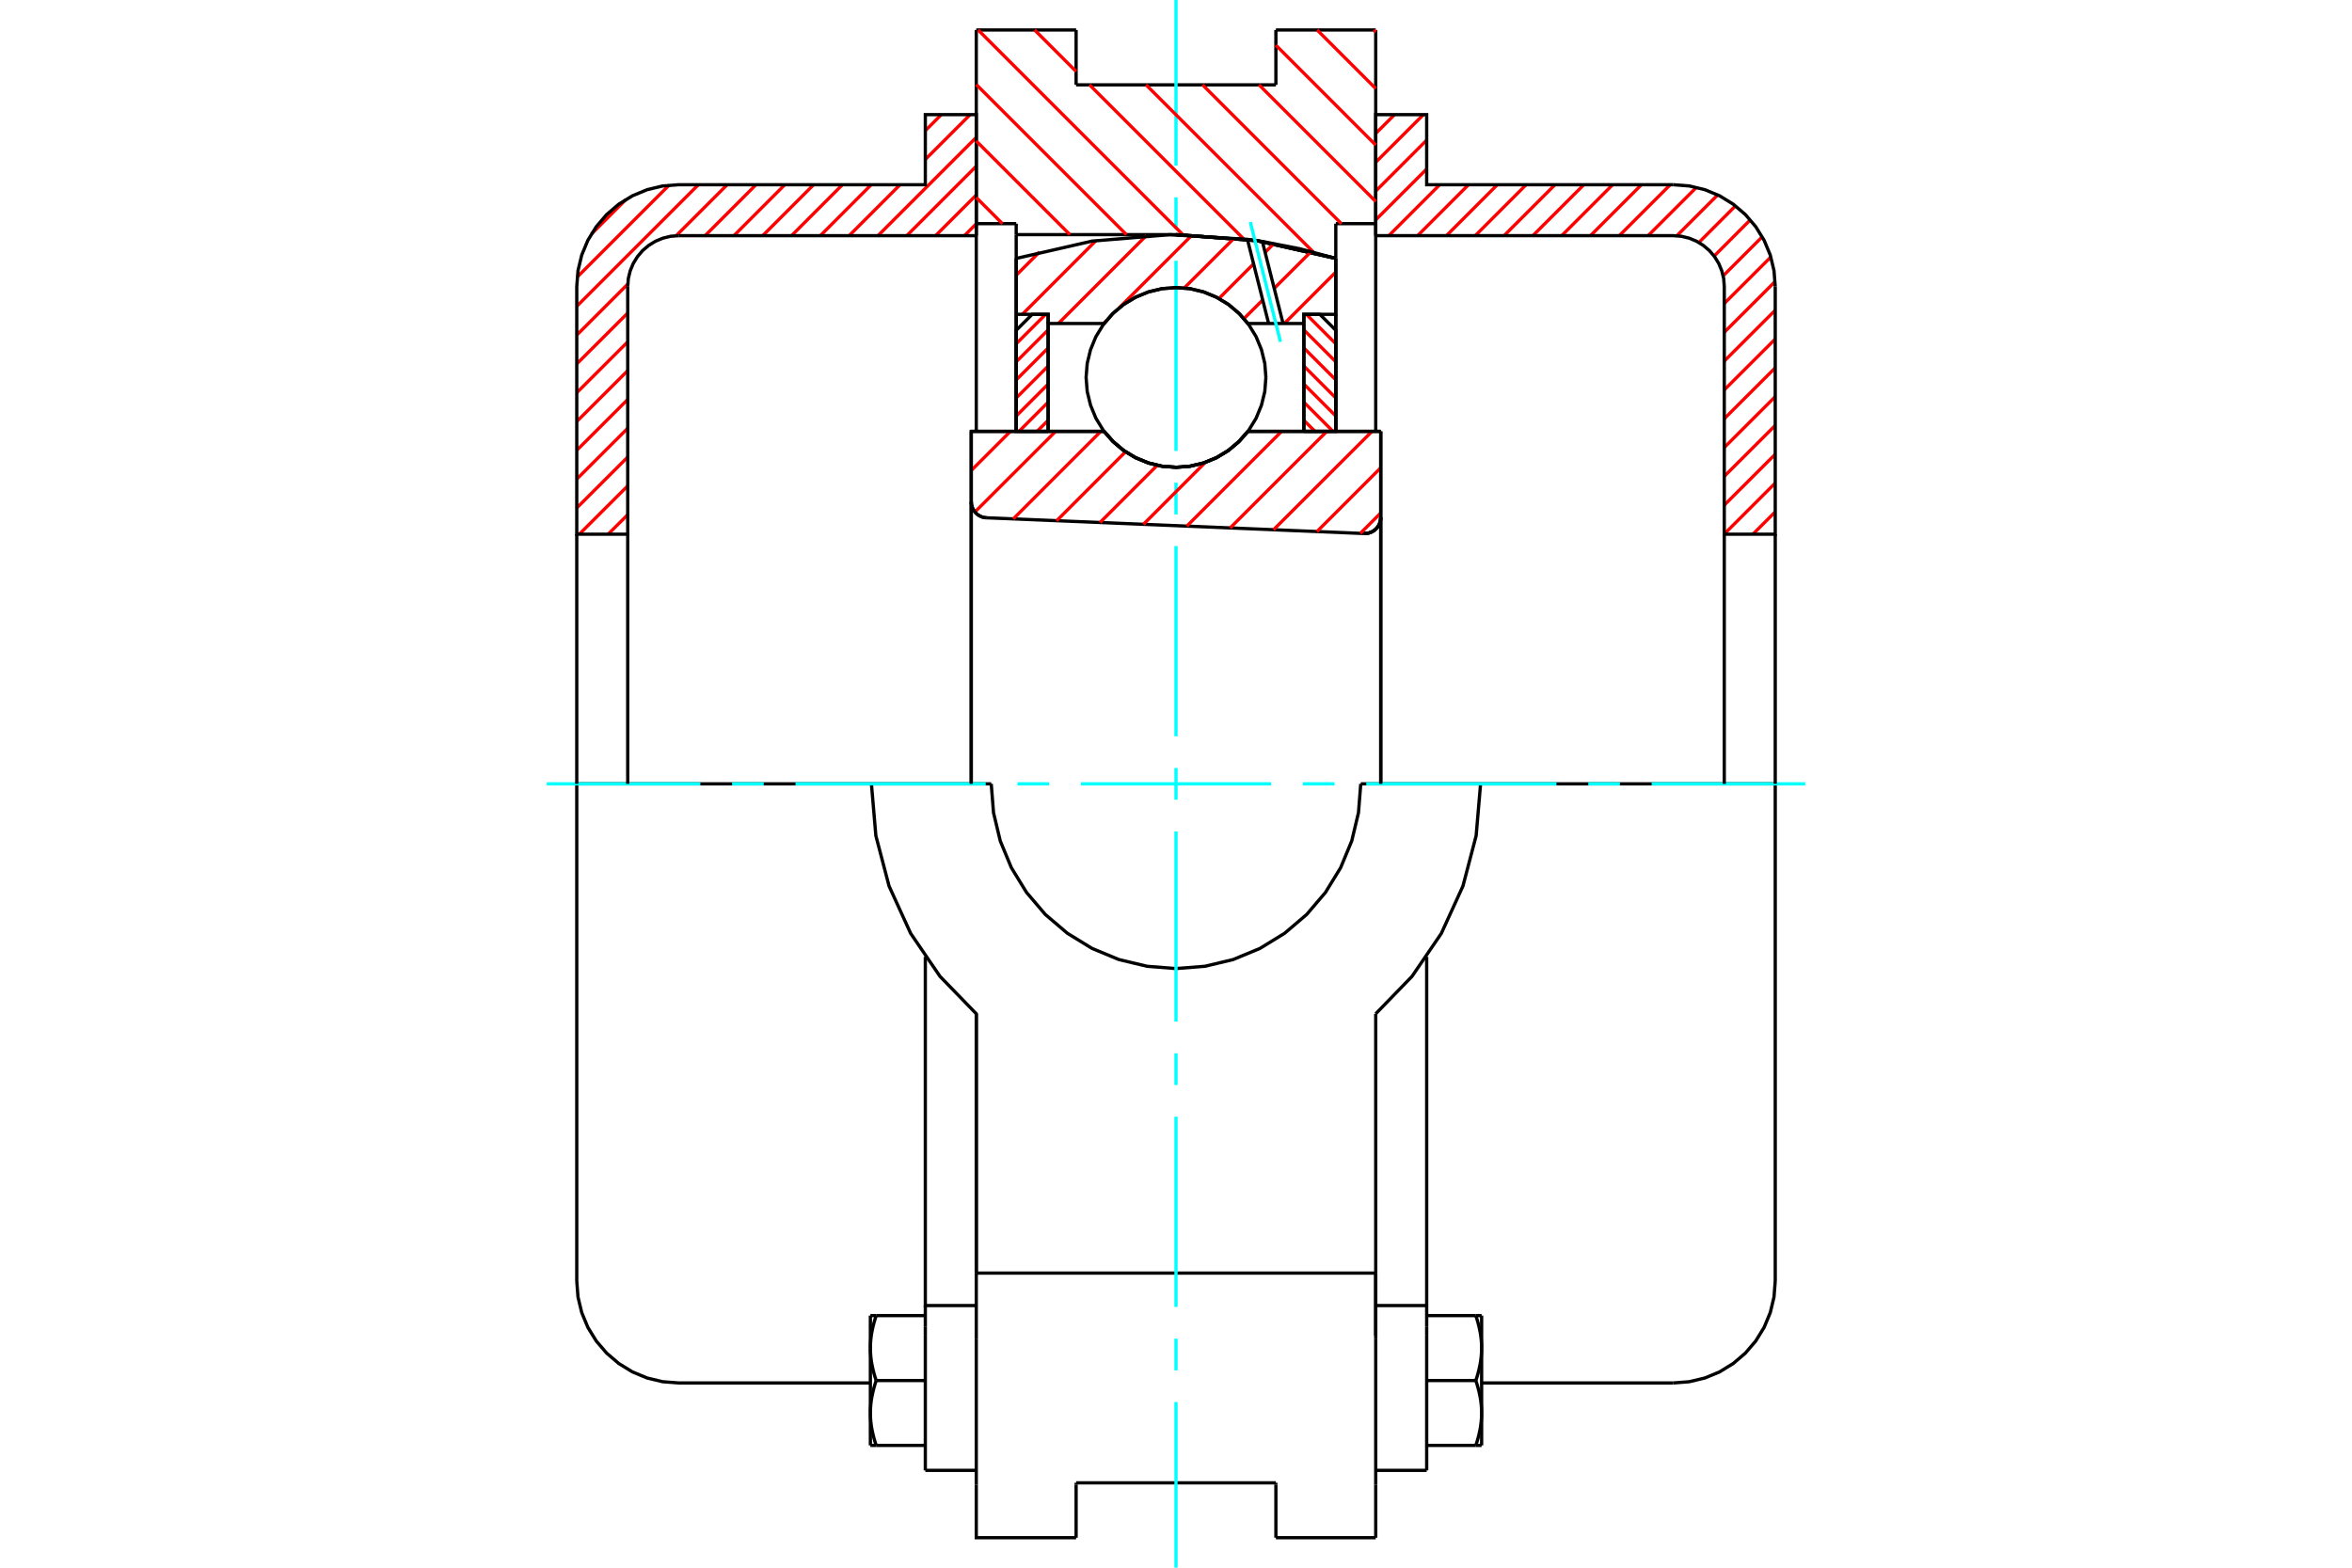 <?xml version="1.0" standalone="no"?>
<!DOCTYPE svg PUBLIC "-//W3C//DTD SVG 1.1//EN"
	"http://www.w3.org/Graphics/SVG/1.1/DTD/svg11.dtd">
<svg xmlns="http://www.w3.org/2000/svg" height="100%" width="100%" viewBox="0 0 36000 24000">
	<rect x="-1800" y="-1200" width="39600" height="26400" style="fill:#FFF"/>
	<g style="fill:none; fill-rule:evenodd" transform="matrix(1 0 0 1 0 0)">
		<g style="fill:none; stroke:#000; stroke-width:50; shape-rendering:geometricPrecision">
			<polyline points="20879,8168 20918,8166 20957,8158 20994,8144 21028,8125 21058,8100 21085,8070 21106,8037 21121,8001 21131,7963 21134,7923"/>
			<line x1="21134" y1="6604" x2="21134" y2="7923"/>
			<line x1="19101" y1="6604" x2="21134" y2="6604"/>
			<polyline points="16899,6604 17040,6763 17203,6900 17385,7009 17581,7089 17788,7138 18000,7154 18212,7138 18419,7089 18615,7009 18797,6900 18960,6763 19101,6604"/>
			<line x1="14866" y1="6604" x2="16899" y2="6604"/>
			<line x1="14866" y1="7683" x2="14866" y2="6604"/>
			<polyline points="14866,7683 14869,7720 14878,7756 14892,7791 14911,7823 14934,7852 14962,7877 14993,7897 15028,7913 15064,7923 15101,7927"/>
			<line x1="20879" y1="8168" x2="15101" y2="7927"/>
			<line x1="21134" y1="7923" x2="21134" y2="12000"/>
			<line x1="14866" y1="7683" x2="14866" y2="12000"/>
			<polyline points="20879,8168 20918,8166 20957,8158 20994,8144 21028,8125 21058,8100 21085,8070 21106,8037 21121,8001 21131,7963 21134,7923"/>
			<line x1="21057" y1="459" x2="21057" y2="3424"/>
			<line x1="19529" y1="459" x2="21057" y2="459"/>
			<line x1="19529" y1="1299" x2="19529" y2="459"/>
			<line x1="16471" y1="1299" x2="19529" y2="1299"/>
			<line x1="16471" y1="459" x2="16471" y2="1299"/>
			<line x1="14943" y1="459" x2="16471" y2="459"/>
			<line x1="14943" y1="3424" x2="14943" y2="459"/>
			<line x1="15554" y1="3424" x2="14943" y2="3424"/>
			<line x1="15554" y1="3592" x2="15554" y2="3424"/>
			<line x1="18000" y1="3592" x2="15554" y2="3592"/>
			<polyline points="20446,3956 19236,3684 18000,3592"/>
			<line x1="20446" y1="3424" x2="20446" y2="3956"/>
			<line x1="21057" y1="3424" x2="20446" y2="3424"/>
			<line x1="22662" y1="12000" x2="20828" y2="12000"/>
			<line x1="15172" y1="12000" x2="13338" y2="12000"/>
			<polyline points="15172,12000 15207,12442 15310,12874 15480,13284 15712,13662 16000,14000 16338,14288 16716,14520 17126,14690 17558,14793 18000,14828 18442,14793 18874,14690 19284,14520 19662,14288 20000,14000 20288,13662 20520,13284 20690,12874 20793,12442 20828,12000"/>
			<polyline points="13338,12000 13406,12794 13608,13565 13939,14290 14388,14948 14943,15520 14943,19490"/>
			<line x1="21057" y1="19490" x2="14943" y2="19490"/>
			<line x1="21057" y1="15520" x2="21057" y2="19490"/>
			<polyline points="21057,15520 21612,14948 22061,14290 22392,13565 22594,12794 22662,12000"/>
			<line x1="21057" y1="20503" x2="21057" y2="19490"/>
			<line x1="21057" y1="22731" x2="21057" y2="20503"/>
			<line x1="21057" y1="23541" x2="21057" y2="22731"/>
			<line x1="21057" y1="19490" x2="21057" y2="20447"/>
			<line x1="21057" y1="3424" x2="21057" y2="6604"/>
			<line x1="20446" y1="3956" x2="20446" y2="6604"/>
			<line x1="15554" y1="6604" x2="15554" y2="3592"/>
			<line x1="14943" y1="6604" x2="14943" y2="3424"/>
			<line x1="16471" y1="22731" x2="16471" y2="22701"/>
			<line x1="16471" y1="23541" x2="16471" y2="22731"/>
			<line x1="16471" y1="22701" x2="19529" y2="22701"/>
			<line x1="19529" y1="22731" x2="19529" y2="23541"/>
			<line x1="19529" y1="22701" x2="19529" y2="22731"/>
			<line x1="14943" y1="20503" x2="14943" y2="22731"/>
			<line x1="19529" y1="23541" x2="21057" y2="23541"/>
			<polyline points="14943,22731 14943,23541 16471,23541"/>
			<line x1="14943" y1="20503" x2="14943" y2="19490"/>
			<polyline points="20446,3956 19236,3684 18000,3592"/>
			<line x1="14163" y1="20447" x2="14163" y2="22510"/>
			<line x1="14163" y1="20307" x2="14163" y2="20447"/>
			<line x1="14163" y1="19987" x2="14163" y2="20307"/>
			<polyline points="14163,14649 14163,19987 14943,19987"/>
			<polyline points="13322,21631 13322,21645 13323,21659 13323,21672 13323,21686 13324,21700 13325,21713 13326,21727 13327,21740 13328,21754 13329,21768 13331,21781 13333,21795 13334,21809 13336,21822 13338,21836 13340,21850 13343,21864 13345,21878 13348,21892 13351,21906 13354,21920 13357,21934 13360,21948 13363,21963 13367,21977 13371,21992 13374,22006 13378,22021 13383,22036 13387,22051 13391,22066 13396,22082 13401,22097 13406,22113 13411,22128"/>
			<line x1="13322" y1="22128" x2="13322" y2="21631"/>
			<line x1="13411" y1="22128" x2="13322" y2="22128"/>
			<polyline points="13322,20638 13322,20651 13323,20665 13323,20679 13323,20692 13324,20706 13325,20720 13326,20733 13327,20747 13328,20760 13329,20774 13331,20788 13333,20801 13334,20815 13336,20829 13338,20842 13340,20856 13343,20870 13345,20884 13348,20898 13351,20912 13354,20926 13357,20940 13360,20955 13363,20969 13367,20984 13371,20998 13374,21013 13378,21028 13383,21043 13387,21058 13391,21073 13396,21088 13401,21103 13406,21119 13411,21135"/>
			<line x1="13322" y1="21631" x2="13322" y2="20638"/>
			<polyline points="13411,21135 13406,21150 13401,21166 13396,21181 13391,21197 13387,21212 13383,21227 13378,21242 13374,21256 13371,21271 13367,21286 13363,21300 13360,21314 13357,21329 13354,21343 13351,21357 13348,21371 13345,21385 13343,21399 13340,21413 13338,21427 13336,21441 13334,21454 13333,21468 13331,21482 13329,21495 13328,21509 13327,21523 13326,21536 13325,21550 13324,21563 13323,21577 13323,21591 13323,21604 13322,21618 13322,21631"/>
			<line x1="13322" y1="20141" x2="13411" y2="20141"/>
			<line x1="13322" y1="20638" x2="13322" y2="20141"/>
			<polyline points="13411,20141 13406,20157 13401,20172 13396,20188 13391,20203 13387,20218 13383,20233 13378,20248 13374,20263 13371,20277 13367,20292 13363,20306 13360,20321 13357,20335 13354,20349 13351,20363 13348,20378 13345,20392 13343,20405 13340,20419 13338,20433 13336,20447 13334,20461 13333,20474 13331,20488 13329,20502 13328,20515 13327,20529 13326,20543 13325,20556 13324,20570 13323,20583 13323,20597 13323,20611 13322,20624 13322,20638"/>
			<line x1="14163" y1="21135" x2="13411" y2="21135"/>
			<line x1="14163" y1="20141" x2="13411" y2="20141"/>
			<line x1="14163" y1="22128" x2="13411" y2="22128"/>
			<line x1="10387" y1="12000" x2="8828" y2="12000"/>
			<line x1="13338" y1="12000" x2="10387" y2="12000"/>
			<line x1="8828" y1="12000" x2="8828" y2="19613"/>
			<line x1="14943" y1="15520" x2="14943" y2="19490"/>
			<line x1="14163" y1="22510" x2="14943" y2="22510"/>
			<polyline points="8828,19613 8847,19857 8904,20095 8998,20321 9126,20529 9285,20715 9471,20874 9679,21002 9905,21096 10143,21153 10387,21172 13322,21172"/>
			<line x1="21057" y1="19987" x2="21837" y2="19987"/>
			<line x1="21837" y1="20307" x2="21837" y2="19987"/>
			<line x1="21837" y1="20447" x2="21837" y2="20307"/>
			<line x1="21837" y1="22510" x2="21837" y2="20447"/>
			<line x1="21837" y1="19987" x2="21837" y2="14649"/>
			<line x1="22589" y1="20141" x2="22678" y2="20141"/>
			<polyline points="22678,20638 22678,20624 22677,20611 22677,20597 22677,20583 22676,20570 22675,20556 22674,20543 22673,20529 22672,20515 22671,20502 22669,20488 22667,20474 22666,20461 22664,20447 22662,20433 22660,20419 22657,20405 22655,20392 22652,20378 22649,20363 22646,20349 22643,20335 22640,20321 22637,20306 22633,20292 22629,20277 22626,20263 22622,20248 22617,20233 22613,20218 22609,20203 22604,20188 22599,20172 22594,20157 22589,20141"/>
			<line x1="22678" y1="20141" x2="22678" y2="20638"/>
			<polyline points="22678,21631 22678,21618 22677,21604 22677,21591 22677,21577 22676,21563 22675,21550 22674,21536 22673,21523 22672,21509 22671,21495 22669,21482 22667,21468 22666,21454 22664,21441 22662,21427 22660,21413 22657,21399 22655,21385 22652,21371 22649,21357 22646,21343 22643,21329 22640,21314 22637,21300 22633,21286 22629,21271 22626,21256 22622,21242 22617,21227 22613,21212 22609,21197 22604,21181 22599,21166 22594,21150 22589,21135"/>
			<line x1="22678" y1="20638" x2="22678" y2="21631"/>
			<polyline points="22589,21135 22594,21119 22599,21103 22604,21088 22609,21073 22613,21058 22617,21043 22622,21028 22626,21013 22629,20998 22633,20984 22637,20969 22640,20955 22643,20940 22646,20926 22649,20912 22652,20898 22655,20884 22657,20870 22660,20856 22662,20842 22664,20829 22666,20815 22667,20801 22669,20788 22671,20774 22672,20760 22673,20747 22674,20733 22675,20720 22676,20706 22677,20692 22677,20679 22677,20665 22678,20651 22678,20638"/>
			<line x1="22678" y1="22128" x2="22589" y2="22128"/>
			<line x1="22678" y1="21631" x2="22678" y2="22128"/>
			<polyline points="22589,22128 22594,22113 22599,22097 22604,22082 22609,22066 22613,22051 22617,22036 22622,22021 22626,22006 22629,21992 22633,21977 22637,21963 22640,21948 22643,21934 22646,21920 22649,21906 22652,21892 22655,21878 22657,21864 22660,21850 22662,21836 22664,21822 22666,21809 22667,21795 22669,21781 22671,21768 22672,21754 22673,21740 22674,21727 22675,21713 22676,21700 22677,21686 22677,21672 22677,21659 22678,21645 22678,21631"/>
			<line x1="21837" y1="22128" x2="22589" y2="22128"/>
			<line x1="21837" y1="21135" x2="22589" y2="21135"/>
			<line x1="21837" y1="20141" x2="22589" y2="20141"/>
			<polyline points="27172,12000 25613,12000 22662,12000"/>
			<line x1="27172" y1="19613" x2="27172" y2="12000"/>
			<line x1="21057" y1="22510" x2="21837" y2="22510"/>
			<polyline points="25613,21172 25857,21153 26095,21096 26321,21002 26529,20874 26715,20715 26874,20529 27002,20321 27096,20095 27153,19857 27172,19613"/>
			<line x1="22678" y1="21172" x2="25613" y2="21172"/>
		</g>
		<g style="fill:none; stroke:#0FF; stroke-width:50; shape-rendering:geometricPrecision">
			<line x1="8369" y1="12000" x2="10720" y2="12000"/>
			<line x1="11205" y1="12000" x2="11690" y2="12000"/>
			<line x1="12176" y1="12000" x2="15088" y2="12000"/>
			<line x1="15573" y1="12000" x2="16059" y2="12000"/>
			<line x1="16544" y1="12000" x2="19456" y2="12000"/>
			<line x1="19941" y1="12000" x2="20427" y2="12000"/>
			<line x1="20912" y1="12000" x2="23824" y2="12000"/>
			<line x1="24310" y1="12000" x2="24795" y2="12000"/>
			<line x1="25280" y1="12000" x2="27631" y2="12000"/>
			<line x1="18000" y1="24000" x2="18000" y2="21464"/>
			<line x1="18000" y1="20979" x2="18000" y2="20494"/>
			<line x1="18000" y1="20008" x2="18000" y2="17096"/>
			<line x1="18000" y1="16611" x2="18000" y2="16125"/>
			<line x1="18000" y1="15640" x2="18000" y2="12728"/>
			<line x1="18000" y1="12243" x2="18000" y2="11757"/>
			<line x1="18000" y1="11272" x2="18000" y2="8360"/>
			<line x1="18000" y1="7875" x2="18000" y2="7389"/>
			<line x1="18000" y1="6904" x2="18000" y2="3992"/>
			<line x1="18000" y1="3506" x2="18000" y2="3021"/>
			<line x1="18000" y1="2536" x2="18000" y2="0"/>
		</g>
		<g style="fill:none; stroke:#F00; stroke-width:50; shape-rendering:geometricPrecision">
			<line x1="27172" y1="7836" x2="26830" y2="8178"/>
			<line x1="27172" y1="7395" x2="26392" y2="8175"/>
			<line x1="27172" y1="6954" x2="26392" y2="7733"/>
			<line x1="27172" y1="6513" x2="26392" y2="7292"/>
			<line x1="27172" y1="6072" x2="26392" y2="6851"/>
			<line x1="27172" y1="5631" x2="26392" y2="6410"/>
			<line x1="27172" y1="5190" x2="26392" y2="5969"/>
			<line x1="27172" y1="4749" x2="26392" y2="5528"/>
			<line x1="27170" y1="4310" x2="26392" y2="5087"/>
			<line x1="27104" y1="3935" x2="26392" y2="4646"/>
			<line x1="26973" y1="3625" x2="26375" y2="4223"/>
			<line x1="26790" y1="3366" x2="26237" y2="3920"/>
			<line x1="26563" y1="3152" x2="26003" y2="3713"/>
			<line x1="26291" y1="2984" x2="25665" y2="3610"/>
			<line x1="25965" y1="2869" x2="25226" y2="3608"/>
			<line x1="25565" y1="2828" x2="24785" y2="3608"/>
			<line x1="25124" y1="2828" x2="24344" y2="3608"/>
			<line x1="24683" y1="2828" x2="23903" y2="3608"/>
			<line x1="24242" y1="2828" x2="23462" y2="3608"/>
			<line x1="23801" y1="2828" x2="23021" y2="3608"/>
			<line x1="23359" y1="2828" x2="22580" y2="3608"/>
			<line x1="22918" y1="2828" x2="22139" y2="3608"/>
			<line x1="22477" y1="2828" x2="21698" y2="3608"/>
			<line x1="22036" y1="2828" x2="21257" y2="3608"/>
			<line x1="21837" y1="2587" x2="21057" y2="3366"/>
			<line x1="21837" y1="2145" x2="21057" y2="2925"/>
			<line x1="21787" y1="1755" x2="21057" y2="2484"/>
			<line x1="21345" y1="1755" x2="21057" y2="2043"/>
		</g>
		<g style="fill:none; stroke:#000; stroke-width:50; shape-rendering:geometricPrecision">
			<polyline points="21057,3608 21057,1755 21837,1755 21837,2828 25613,2828"/>
			<polyline points="27172,4387 27153,4143 27096,3905 27002,3679 26874,3471 26715,3285 26529,3126 26321,2998 26095,2904 25857,2847 25613,2828"/>
			<polyline points="27172,4387 27172,8178 26392,8178 26392,4387 26383,4265 26354,4146 26307,4033 26243,3929 26164,3836 26071,3757 25967,3693 25854,3646 25735,3617 25613,3608 21057,3608"/>
			<line x1="27172" y1="12000" x2="27172" y2="8178"/>
			<line x1="26392" y1="8178" x2="26392" y2="12000"/>
		</g>
		<g style="fill:none; stroke:#F00; stroke-width:50; shape-rendering:geometricPrecision">
			<line x1="14943" y1="3426" x2="14761" y2="3608"/>
			<line x1="14943" y1="2985" x2="14320" y2="3608"/>
			<line x1="14943" y1="2544" x2="13879" y2="3608"/>
			<line x1="9608" y1="7879" x2="9308" y2="8178"/>
			<line x1="14943" y1="2103" x2="13438" y2="3608"/>
			<line x1="9608" y1="7438" x2="8867" y2="8178"/>
			<line x1="14849" y1="1755" x2="14163" y2="2441"/>
			<line x1="13776" y1="2828" x2="12997" y2="3608"/>
			<line x1="9608" y1="6997" x2="8828" y2="7776"/>
			<line x1="14408" y1="1755" x2="14163" y2="2000"/>
			<line x1="13335" y1="2828" x2="12556" y2="3608"/>
			<line x1="9608" y1="6556" x2="8828" y2="7335"/>
			<line x1="12894" y1="2828" x2="12115" y2="3608"/>
			<line x1="9608" y1="6115" x2="8828" y2="6894"/>
			<line x1="12453" y1="2828" x2="11674" y2="3608"/>
			<line x1="9608" y1="5674" x2="8828" y2="6453"/>
			<line x1="12012" y1="2828" x2="11233" y2="3608"/>
			<line x1="9608" y1="5233" x2="8828" y2="6012"/>
			<line x1="11571" y1="2828" x2="10792" y2="3608"/>
			<line x1="9608" y1="4792" x2="8828" y2="5571"/>
			<line x1="11130" y1="2828" x2="10349" y2="3609"/>
			<line x1="9609" y1="4349" x2="8828" y2="5130"/>
			<line x1="10689" y1="2828" x2="8828" y2="4689"/>
			<line x1="10240" y1="2836" x2="8836" y2="4240"/>
			<line x1="9583" y1="3052" x2="9052" y2="3583"/>
		</g>
		<g style="fill:none; stroke:#000; stroke-width:50; shape-rendering:geometricPrecision">
			<polyline points="14943,3608 14943,1755 14163,1755 14163,2828 10387,2828 10143,2847 9905,2904 9679,2998 9471,3126 9285,3285 9126,3471 8998,3679 8904,3905 8847,4143 8828,4387 8828,8178 9608,8178 9608,4387"/>
			<polyline points="10387,3608 10265,3617 10146,3646 10033,3693 9929,3757 9836,3836 9757,3929 9693,4033 9646,4146 9617,4265 9608,4387"/>
			<line x1="10387" y1="3608" x2="14943" y2="3608"/>
			<line x1="8828" y1="12000" x2="8828" y2="8178"/>
			<line x1="9608" y1="8178" x2="9608" y2="12000"/>
		</g>
		<g style="fill:none; stroke:#F00; stroke-width:50; shape-rendering:geometricPrecision">
			<line x1="21025" y1="459" x2="21057" y2="491"/>
			<line x1="20160" y1="459" x2="21057" y2="1356"/>
			<line x1="19529" y1="692" x2="21057" y2="2221"/>
			<line x1="19271" y1="1299" x2="21057" y2="3085"/>
			<line x1="18407" y1="1299" x2="20531" y2="3424"/>
			<line x1="17542" y1="1299" x2="20107" y2="3864"/>
			<line x1="15836" y1="459" x2="16471" y2="1094"/>
			<line x1="16677" y1="1299" x2="19038" y2="3660"/>
			<line x1="14972" y1="459" x2="18108" y2="3595"/>
			<line x1="14943" y1="1294" x2="17241" y2="3592"/>
			<line x1="14943" y1="2159" x2="16376" y2="3592"/>
			<line x1="14943" y1="3024" x2="15343" y2="3424"/>
		</g>
		<g style="fill:none; stroke:#000; stroke-width:50; shape-rendering:geometricPrecision">
			<polyline points="20446,3956 19236,3684 18000,3592"/>
		</g>
		<g style="fill:none; stroke:#F00; stroke-width:50; shape-rendering:geometricPrecision">
			<line x1="16005" y1="4812" x2="15554" y2="5263"/>
			<line x1="16043" y1="5050" x2="15554" y2="5539"/>
			<line x1="16043" y1="5327" x2="15554" y2="5816"/>
			<line x1="16043" y1="5604" x2="15554" y2="6093"/>
			<line x1="16043" y1="5880" x2="15554" y2="6369"/>
			<line x1="16043" y1="6157" x2="15597" y2="6604"/>
			<line x1="16043" y1="6434" x2="15873" y2="6604"/>
		</g>
		<g style="fill:none; stroke:#000; stroke-width:50; shape-rendering:geometricPrecision">
			<polyline points="16043,6604 16043,4812 15799,4812 15554,5057 15554,6604 16043,6604"/>
		</g>
		<g style="fill:none; stroke:#F00; stroke-width:50; shape-rendering:geometricPrecision">
			<line x1="19995" y1="4812" x2="20446" y2="5263"/>
			<line x1="19957" y1="5050" x2="20446" y2="5539"/>
			<line x1="19957" y1="5327" x2="20446" y2="5816"/>
			<line x1="19957" y1="5604" x2="20446" y2="6093"/>
			<line x1="19957" y1="5880" x2="20446" y2="6369"/>
			<line x1="19957" y1="6157" x2="20403" y2="6604"/>
			<line x1="19957" y1="6434" x2="20127" y2="6604"/>
		</g>
		<g style="fill:none; stroke:#000; stroke-width:50; shape-rendering:geometricPrecision">
			<polyline points="19957,6604 19957,4812 20201,4812 20446,5057 20446,6604 19957,6604"/>
			<polyline points="19376,5778 19359,5563 19308,5353 19226,5154 19113,4970 18973,4806 18809,4665 18625,4553 18425,4470 18215,4419 18000,4403 17785,4419 17575,4470 17375,4553 17191,4665 17027,4806 16887,4970 16774,5154 16692,5353 16641,5563 16624,5778 16641,5994 16692,6203 16774,6403 16887,6587 17027,6751 17191,6891 17375,7004 17575,7087 17785,7137 18000,7154 18215,7137 18425,7087 18625,7004 18809,6891 18973,6751 19113,6587 19226,6403 19308,6203 19359,5994 19376,5778"/>
		</g>
		<g style="fill:none; stroke:#F00; stroke-width:50; shape-rendering:geometricPrecision">
			<line x1="20446" y1="4165" x2="19658" y2="4953"/>
			<line x1="20066" y1="3853" x2="19503" y2="4415"/>
			<line x1="19327" y1="4592" x2="19040" y2="4878"/>
			<line x1="19498" y1="3729" x2="19364" y2="3863"/>
			<line x1="19188" y1="4039" x2="18657" y2="4570"/>
			<line x1="18892" y1="3644" x2="18126" y2="4409"/>
			<line x1="18244" y1="3600" x2="17130" y2="4713"/>
			<line x1="16932" y1="4911" x2="16891" y2="4953"/>
			<line x1="17546" y1="3606" x2="16199" y2="4953"/>
			<line x1="16773" y1="3686" x2="15648" y2="4812"/>
			<line x1="15911" y1="3857" x2="15554" y2="4214"/>
		</g>
		<g style="fill:none; stroke:#000; stroke-width:50; shape-rendering:geometricPrecision">
			<polyline points="15554,6604 15554,4812 15554,3956"/>
			<polyline points="19093,3664 17904,3593 16716,3691 15554,3956"/>
			<polyline points="19322,3697 19208,3680 19093,3664"/>
			<polyline points="20446,3956 19889,3807 19322,3697"/>
			<polyline points="20446,3956 20446,4812 19957,4812 19957,4953 19957,6604"/>
			<polyline points="19957,4953 19639,4953 19418,4953 19101,4953 18960,4793 18797,4657 18615,4548 18419,4468 18212,4419 18000,4403 17788,4419 17581,4468 17385,4548 17203,4657 17040,4793 16899,4953 16043,4953 16043,6604"/>
			<polyline points="16043,4953 16043,4812 15554,4812"/>
			<line x1="20446" y1="4812" x2="20446" y2="6604"/>
		</g>
		<g style="fill:none; stroke:#0FF; stroke-width:50; shape-rendering:geometricPrecision">
			<line x1="19599" y1="5233" x2="19137" y2="3399"/>
		</g>
		<g style="fill:none; stroke:#000; stroke-width:50; shape-rendering:geometricPrecision">
			<line x1="19418" y1="4953" x2="19093" y2="3664"/>
			<line x1="19639" y1="4953" x2="19322" y2="3697"/>
		</g>
		<g style="fill:none; stroke:#F00; stroke-width:50; shape-rendering:geometricPrecision">
			<line x1="21134" y1="7853" x2="20822" y2="8165"/>
			<line x1="21134" y1="7161" x2="20157" y2="8138"/>
			<line x1="21000" y1="6604" x2="19493" y2="8110"/>
			<line x1="20308" y1="6604" x2="18829" y2="8082"/>
			<line x1="19616" y1="6604" x2="18165" y2="8055"/>
			<line x1="18449" y1="7078" x2="17501" y2="8027"/>
			<line x1="17713" y1="7123" x2="16837" y2="7999"/>
			<line x1="17228" y1="6916" x2="16173" y2="7972"/>
			<line x1="16849" y1="6604" x2="15509" y2="7944"/>
			<line x1="16157" y1="6604" x2="14922" y2="7838"/>
			<line x1="15465" y1="6604" x2="14866" y2="7203"/>
		</g>
		<g style="fill:none; stroke:#000; stroke-width:50; shape-rendering:geometricPrecision">
			<polyline points="14866,7683 14869,7720 14878,7756 14892,7791 14911,7823 14934,7852 14962,7877 14993,7897 15028,7913 15064,7923 15101,7927"/>
			<polyline points="20879,8168 20918,8166 20957,8158 20994,8144 21028,8125 21058,8100 21085,8070 21106,8037 21121,8001 21131,7963 21134,7923"/>
			<polyline points="21134,6604 20645,6604 19101,6604"/>
			<polyline points="16899,6604 17040,6763 17203,6900 17385,7009 17581,7089 17788,7138 18000,7154 18212,7138 18419,7089 18615,7009 18797,6900 18960,6763 19101,6604"/>
			<polyline points="16899,6604 15355,6604 14866,6604 14866,12000"/>
			<line x1="21134" y1="12000" x2="21134" y2="6604"/>
		</g>
	</g>
</svg>
